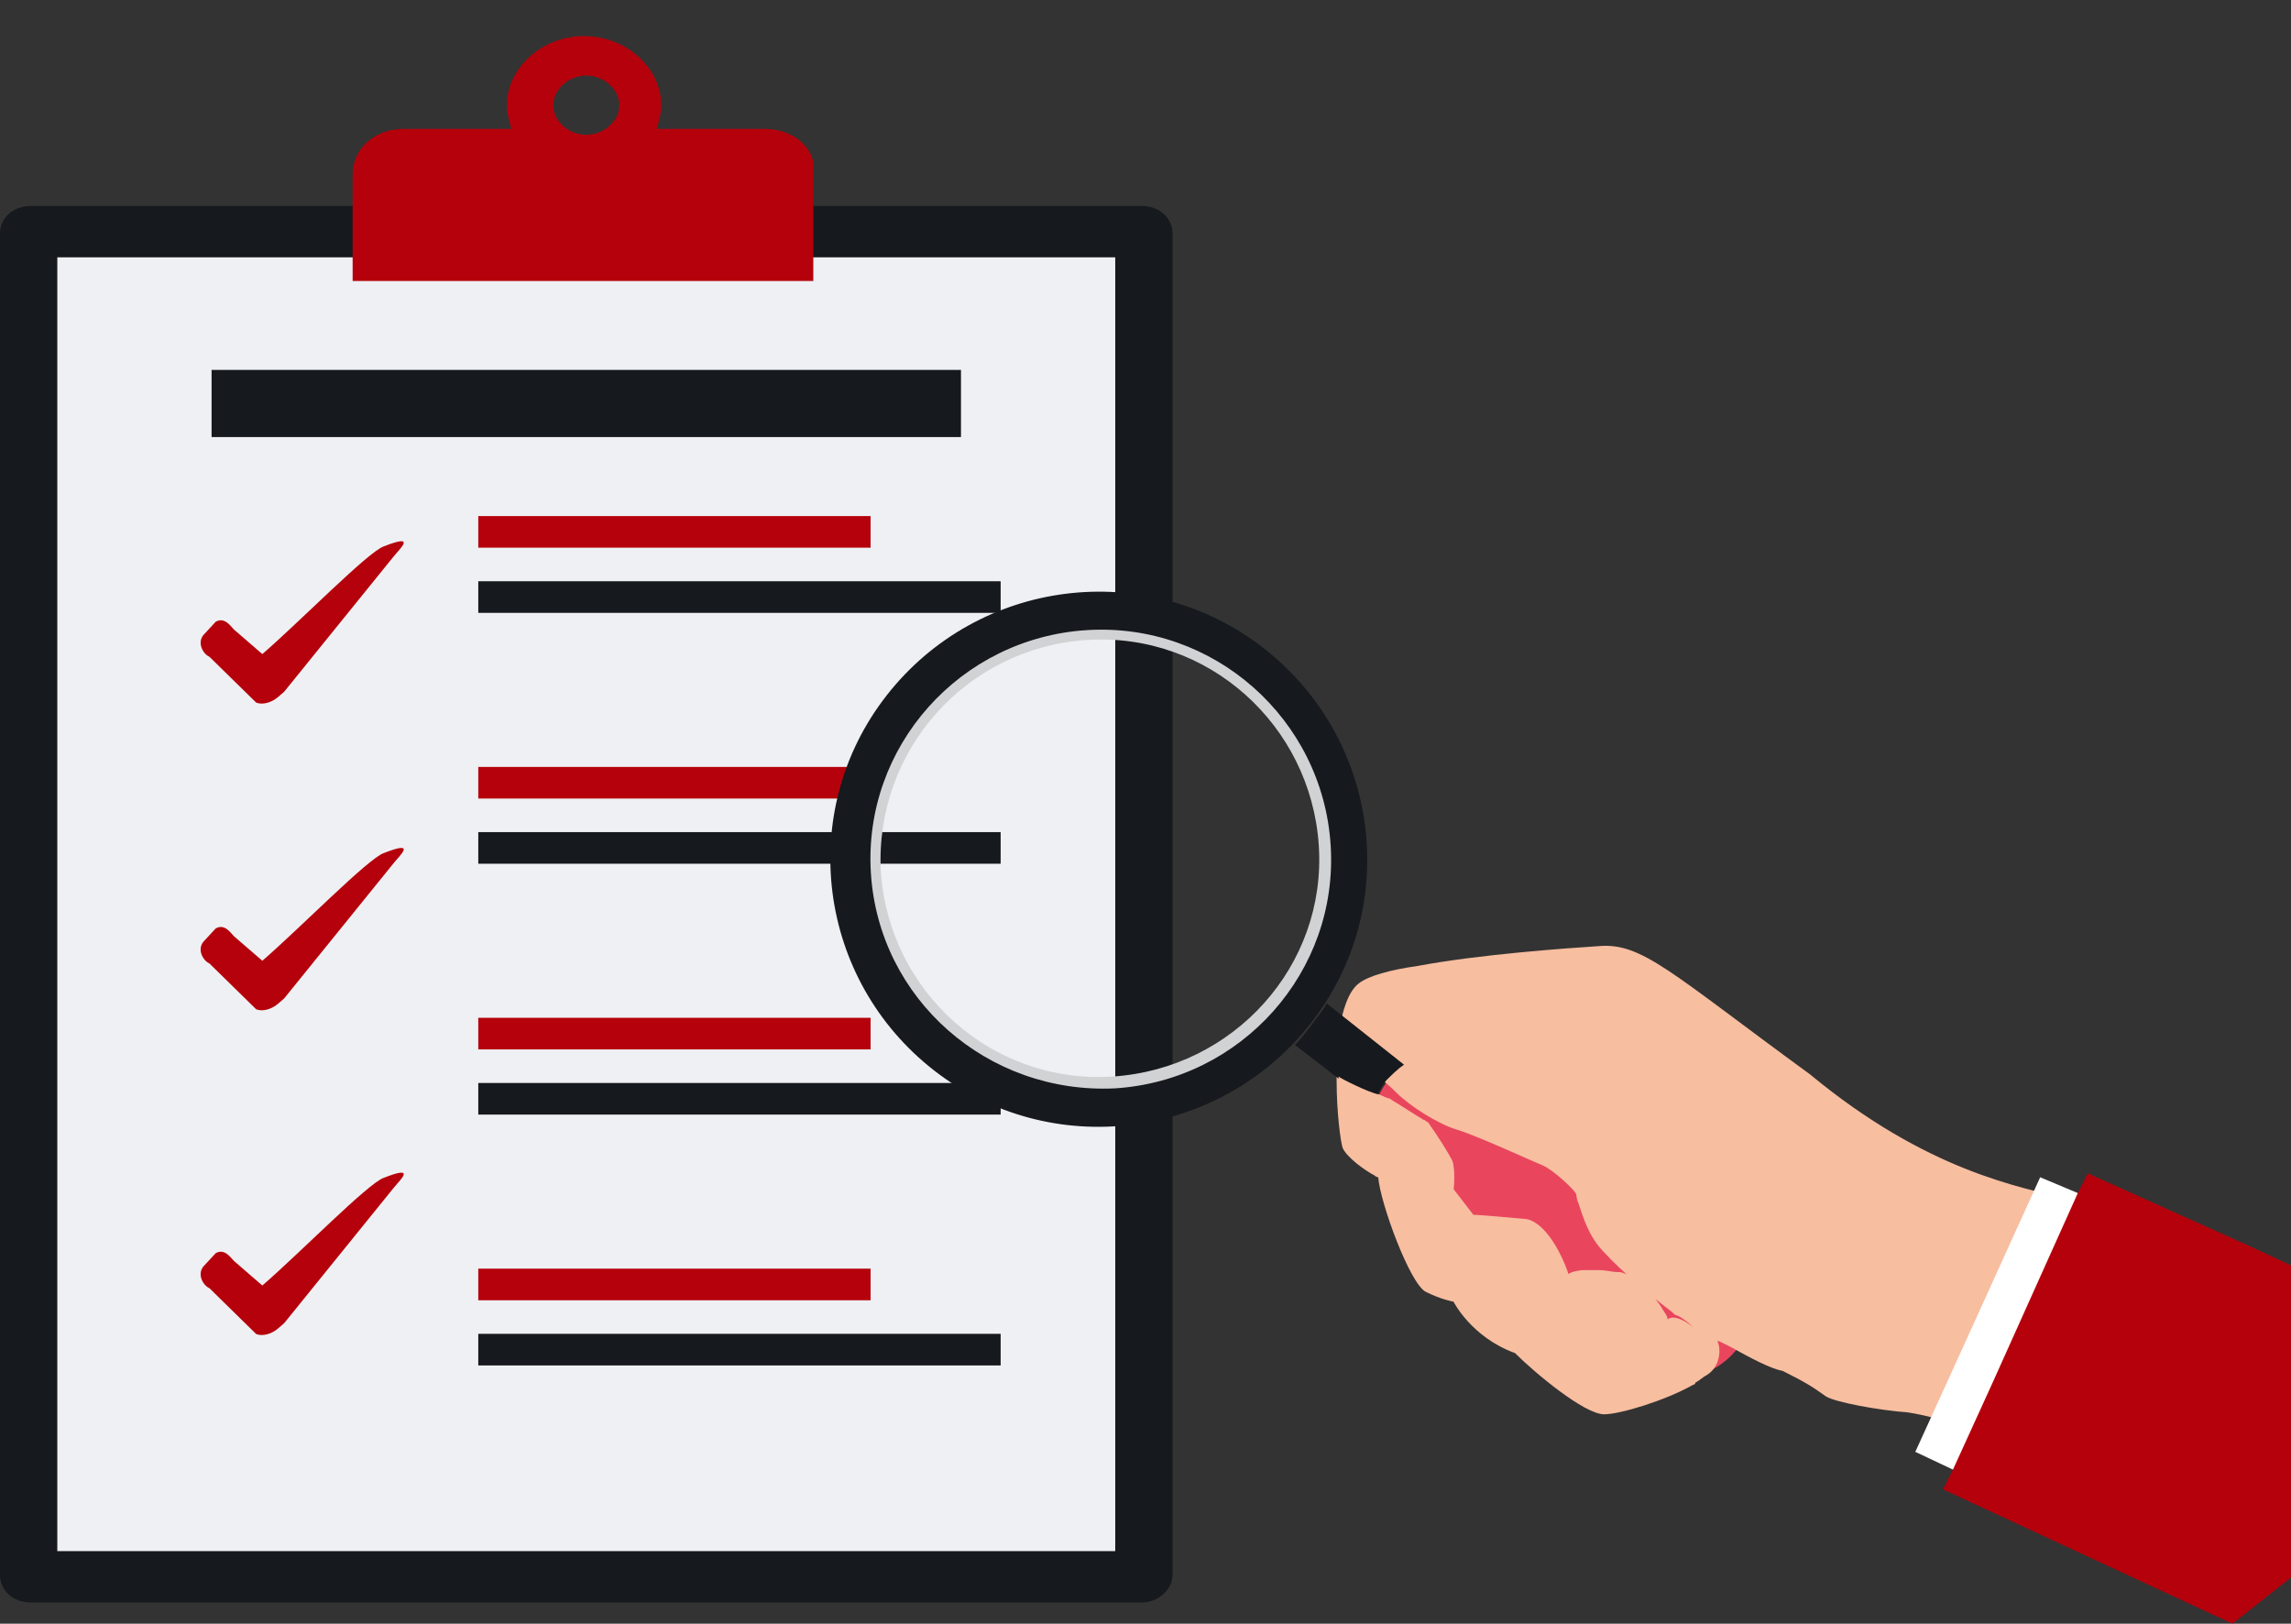 <?xml version="1.0" encoding="UTF-8"?> <svg xmlns="http://www.w3.org/2000/svg" width="127" height="90" viewBox="0 0 127 90" fill="none"><rect x="0" y="0" width="127" height="90" fill="#333333" stroke="none"/> <g clip-path="url(#clip0_431_10717)"> <path d="M63.289 88.825H1.711C0.733 88.825 0 88.168 0 87.292V12.949C0 12.073 0.733 11.416 1.711 11.416H63.289C64.267 11.416 65 12.073 65 12.949V87.292C65 88.058 64.267 88.825 63.289 88.825Z" fill="#16191D"></path> <path d="M61.823 14.263H3.177V85.978H61.823V14.263Z" fill="#EEF0F3"></path> <path d="M42.396 7.146H36.409C36.531 6.708 36.654 6.27 36.654 5.832C36.654 3.752 34.699 2 32.377 2C30.056 2 28.101 3.752 28.101 5.832C28.101 6.27 28.223 6.708 28.345 7.146H22.358C20.77 7.146 19.548 8.241 19.548 9.664V15.577H45.084V9.664C45.328 8.241 43.984 7.146 42.396 7.146ZM32.499 7.474C31.522 7.474 30.667 6.708 30.667 5.832C30.667 4.956 31.522 4.19 32.499 4.19C33.477 4.19 34.332 4.956 34.332 5.832C34.332 6.708 33.477 7.474 32.499 7.474Z" fill="#B5010B"></path> <path d="M53.271 20.504H11.729V24.226H53.271V20.504Z" fill="#16191D"></path> <path d="M55.47 32.219H26.513V33.971H55.47V32.219Z" fill="#16191D"></path> <path d="M48.261 28.606H26.513V30.358H48.261V28.606Z" fill="#B5010B"></path> <path d="M21.272 30.287C20.409 30.585 16.613 34.465 14.543 36.255L12.99 34.913C12.818 34.763 12.473 34.166 11.955 34.465L11.265 35.211C10.92 35.659 11.265 36.255 11.61 36.405L14.198 38.941C14.543 39.091 15.061 38.941 15.406 38.643L15.751 38.345L21.79 30.884C22.135 30.436 23.17 29.541 21.272 30.287Z" fill="#B5010B"></path> <path d="M21.272 47.287C20.409 47.585 16.613 51.465 14.543 53.255L12.99 51.913C12.818 51.763 12.473 51.166 11.955 51.465L11.265 52.211C10.92 52.659 11.265 53.255 11.61 53.405L14.198 55.941C14.543 56.091 15.061 55.941 15.406 55.643L15.751 55.345L21.79 47.883C22.135 47.436 23.17 46.541 21.272 47.287Z" fill="#B5010B"></path> <path d="M21.272 65.287C20.409 65.585 16.613 69.465 14.543 71.255L12.99 69.912C12.818 69.763 12.473 69.166 11.955 69.465L11.265 70.211C10.92 70.659 11.265 71.255 11.61 71.405L14.198 73.942C14.543 74.091 15.061 73.942 15.406 73.643L15.751 73.345L21.79 65.883C22.135 65.436 23.17 64.54 21.272 65.287Z" fill="#B5010B"></path> <path d="M55.47 46.124H26.513V47.876H55.47V46.124Z" fill="#16191D"></path> <path d="M48.261 42.511H26.513V44.263H48.261V42.511Z" fill="#B5010B"></path> <path d="M55.47 60.029H26.513V61.781H55.47V60.029Z" fill="#16191D"></path> <path d="M48.261 56.416H26.513V58.168H48.261V56.416Z" fill="#B5010B"></path> <path d="M55.47 73.934H26.513V75.686H55.47V73.934Z" fill="#16191D"></path> <path d="M48.261 70.321H26.513V72.073H48.261V70.321Z" fill="#B5010B"></path> <path d="M96.286 74.781C97.605 73.139 97.385 70.839 95.847 69.635L82.004 59.014C80.466 57.81 78.159 58.248 76.951 59.89C75.632 61.533 75.852 63.832 77.39 65.036L91.233 75.657C92.771 76.861 94.968 76.423 96.286 74.781Z" fill="#E9465E"></path> <path d="M100.351 59.562C92.551 53.868 91.013 52.226 88.596 52.445C86.948 52.555 82.114 52.883 78.599 53.54C77.061 53.759 75.852 54.087 75.303 54.526C74.753 54.963 74.424 55.949 74.204 57.263C74.094 58.139 74.094 59.014 74.094 59.89C74.094 61.642 74.314 63.285 74.424 63.613C74.644 64.16 75.742 64.927 76.182 65.146C76.291 65.255 76.401 65.255 76.401 65.255C76.511 66.679 78.159 71.168 79.038 71.606C79.917 72.044 80.576 72.153 80.576 72.153C80.576 72.153 81.565 74.124 83.982 75C85.08 76.095 87.827 78.394 88.925 78.394C89.804 78.394 92.331 77.628 93.869 76.752C93.869 76.752 93.979 76.752 93.979 76.642C94.199 76.533 94.419 76.314 94.638 76.204C94.968 75.985 95.078 75.766 95.188 75.547C95.407 75 95.297 74.453 95.188 74.343C95.188 74.343 95.188 74.343 95.297 74.343C95.517 74.453 95.737 74.562 95.957 74.671C96.945 75.219 98.154 75.876 98.813 75.985C100.131 76.642 100.461 76.861 101.23 77.409C101.779 77.737 104.196 78.175 105.734 78.285C107.932 78.613 111.887 80.036 111.887 80.036L112.106 79.16L112.216 78.394L114.633 66.46C111.996 65.803 106.833 64.927 100.351 59.562ZM92.441 73.139C92.441 72.92 92.221 72.701 92.112 72.482C91.562 71.606 90.464 70.62 89.804 70.511C89.804 70.511 89.804 70.511 89.695 70.511C89.365 70.511 89.035 70.401 88.596 70.401C88.376 70.401 88.047 70.401 87.827 70.401C87.497 70.401 87.058 70.511 86.948 70.62C86.509 69.306 85.52 67.555 84.421 67.555C83.103 67.445 82.004 67.336 81.675 67.336L80.576 65.912C80.576 65.912 80.686 64.598 80.466 64.27C80.246 63.941 79.807 63.066 79.258 62.628C79.148 62.518 79.148 62.518 79.038 62.518C78.599 62.299 77.829 61.752 77.28 61.423C77.17 61.314 77.061 61.314 76.951 61.314C76.841 61.314 76.841 61.204 76.731 61.204C76.621 61.204 76.511 61.095 76.401 60.985C76.182 60.876 76.072 60.547 75.962 60.438L75.852 60.328C75.632 60.109 75.303 59.671 75.413 59.562C75.522 59.343 76.291 59.671 76.291 59.671C76.291 59.671 76.621 59.781 77.39 60.547C78.159 61.314 79.697 62.299 80.796 62.628C81.894 62.956 84.971 64.379 85.52 64.598C86.069 64.817 87.388 66.022 87.388 66.241C87.388 66.241 87.388 66.46 87.497 66.679C87.717 67.336 88.047 68.54 88.925 69.416C89.914 70.511 91.782 72.044 92.661 72.701C92.771 72.81 92.881 72.92 92.99 72.92C93.21 73.029 93.54 73.248 93.869 73.576C93.21 73.029 92.661 72.92 92.441 73.139Z" fill="#F8BEA0"></path> <path d="M51.792 59.343C58.274 64.379 67.613 63.175 72.666 56.715C77.72 50.255 76.511 40.949 70.03 35.912C63.548 30.876 54.209 32.08 49.156 38.54C44.102 45 45.311 54.306 51.792 59.343ZM51.243 40.073C55.418 34.708 63.218 33.723 68.601 37.883C73.985 42.044 74.973 49.818 70.799 55.182C66.624 60.547 58.824 61.533 53.441 57.372C47.947 53.212 46.959 45.438 51.243 40.073Z" fill="#16191D"></path> <path d="M48.277 48.394C47.838 41.387 53.221 35.365 60.252 34.927C67.283 34.489 73.326 39.854 73.765 46.861C74.204 53.869 68.821 59.891 61.79 60.328C54.759 60.657 48.717 55.401 48.277 48.394ZM48.826 48.285C49.266 54.964 54.979 60.109 61.68 59.672C68.382 59.234 73.545 53.54 73.106 46.861C72.666 40.182 66.954 35.036 60.252 35.474C53.55 35.912 48.497 41.606 48.826 48.285Z" fill="#D1D2D4"></path> <path d="M77.829 59.014C77.5 59.233 77.17 59.562 76.841 59.89C76.511 60.328 76.291 60.766 76.182 61.314L71.787 57.92C72.117 57.591 72.446 57.153 72.776 56.715C72.996 56.387 73.325 56.058 73.545 55.62L77.829 59.014Z" fill="#16191D"></path> <path d="M80.466 64.27C80.686 64.708 80.576 65.912 80.576 65.912C80.466 66.022 80.356 66.131 80.246 66.131C80.027 66.241 79.807 66.46 79.478 66.569C78.708 67.007 76.731 65.255 76.511 65.037C76.401 64.927 76.401 64.927 76.291 64.927C75.742 64.599 74.644 63.942 74.534 63.394C74.424 63.066 74.204 61.533 74.204 59.781C74.204 59.781 74.204 59.781 74.204 59.672C74.314 59.781 75.852 60.547 76.401 60.657C76.511 60.657 76.621 60.766 76.951 60.876C77.061 60.876 77.17 60.985 77.17 60.985C77.72 61.314 78.379 61.752 78.928 62.08C79.038 62.08 79.038 62.19 79.148 62.19C79.697 62.956 80.246 63.832 80.466 64.27Z" fill="#F8BEA0"></path> <path d="M106.174 80.475L108.261 81.46L121.115 87.263L129.794 72.81L115.182 66.131L113.095 65.255L108.371 75.657L106.174 80.475Z" fill="white"></path> <path d="M141 76.423L123.752 90L107.712 82.555L108.261 81.46L110.458 76.642L115.182 66.131L115.732 65.037L124.74 69.088L129.684 71.387L141 76.423Z" fill="#B5010B"></path> </g> <defs> <clipPath id="clip0_431_10717"> <rect width="127" height="90" fill="white"></rect> </clipPath> </defs> </svg> 
